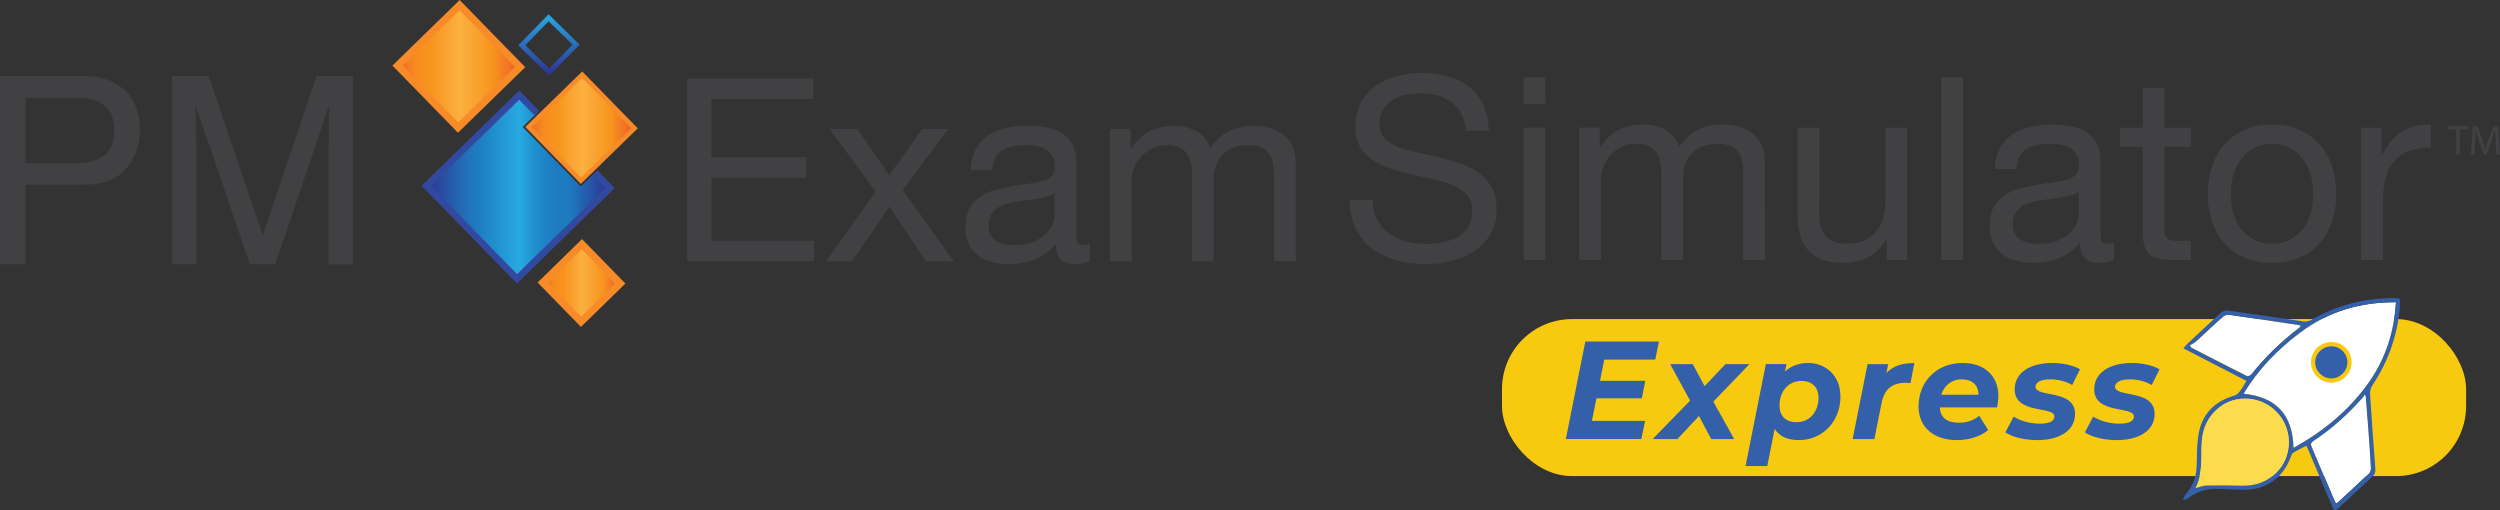 <?xml version="1.0" encoding="UTF-8"?><svg id="Capa_2" xmlns="http://www.w3.org/2000/svg" xmlns:xlink="http://www.w3.org/1999/xlink" viewBox="0 0 476.13 97.14"><rect x="0" y="0" width="476.13" height="97.14" fill="#333333" stroke="none"/><defs><style>.cls-1{fill:none;}.cls-2{fill:#f8ca0f;}.cls-3{fill:#fcdb4c;}.cls-4{fill:#fff;}.cls-5{fill:#f68b28;}.cls-6{fill:#3360a9;}.cls-7{fill:#414042;}.cls-8{fill:#314a9f;}.cls-9{fill:url(#Degradado_sin_nombre_2-3);}.cls-10{fill:url(#Degradado_sin_nombre_2-2);}.cls-10,.cls-11{fill-rule:evenodd;}.cls-11{fill:url(#Degradado_sin_nombre_2);}.cls-12{fill:url(#Degradado_sin_nombre_5);}.cls-13{fill:url(#Degradado_sin_nombre);}</style><linearGradient id="Degradado_sin_nombre" x1="104.53" y1="563.33" x2="104.53" y2="575.01" gradientTransform="translate(0 577.72) scale(1 -1)" gradientUnits="userSpaceOnUse"><stop offset="0" stop-color="#2e3192"/><stop offset="1" stop-color="#27aae1"/></linearGradient><linearGradient id="Degradado_sin_nombre_2" x1="75.73" y1="565.09" x2="99.04" y2="565.09" gradientTransform="translate(0 577.72) scale(1 -1)" gradientUnits="userSpaceOnUse"><stop offset="0" stop-color="#f15a29"/><stop offset=".03" stop-color="#f26a27"/><stop offset=".09" stop-color="#f47d23"/><stop offset=".14" stop-color="#f68a20"/><stop offset=".2" stop-color="#f7911e"/><stop offset=".27" stop-color="#f7941e"/><stop offset=".51" stop-color="#fbb040"/><stop offset=".78" stop-color="#f7941e"/><stop offset="1" stop-color="#f15a29"/></linearGradient><linearGradient id="Degradado_sin_nombre_2-2" x1="103.37" y1="523.82" x2="118.12" y2="523.82" xlink:href="#Degradado_sin_nombre_2"/><linearGradient id="Degradado_sin_nombre_2-3" x1="100.64" y1="553.41" x2="120.85" y2="553.41" xlink:href="#Degradado_sin_nombre_2"/><linearGradient id="Degradado_sin_nombre_5" x1="81.18" y1="542.12" x2="116.18" y2="542.12" gradientTransform="translate(0 577.72) scale(1 -1)" gradientUnits="userSpaceOnUse"><stop offset="0" stop-color="#2e3192"/><stop offset=".06" stop-color="#2b449c"/><stop offset=".16" stop-color="#2562ae"/><stop offset=".23" stop-color="#2073ba"/><stop offset=".27" stop-color="#1d7abf"/><stop offset=".51" stop-color="#27aae1"/><stop offset=".55" stop-color="#239cd8"/><stop offset=".6" stop-color="#208dcd"/><stop offset=".66" stop-color="#1e82c5"/><stop offset=".71" stop-color="#1d7cc1"/><stop offset=".78" stop-color="#1d7abf"/><stop offset="1" stop-color="#2e3192"/></linearGradient></defs><g id="Layer_1"><g><g><path class="cls-13" d="M104.61,14.4l-5.91-5.77,5.77-5.91,5.91,5.77-5.77,5.91Zm-4.57-5.79l4.55,4.44,4.45-4.55-4.56-4.44-4.44,4.56Z"/><g><polygon class="cls-11" points="87.53 .98 75.73 12.5 87.25 24.3 99.04 12.78 87.53 .98"/><path class="cls-5" d="M87.23,25.28l-12.49-12.79L87.54,0l12.49,12.79-12.79,12.48Zm-10.52-12.77l10.55,10.81,10.81-10.55L87.52,1.96l-10.81,10.55Z"/></g><g><polygon class="cls-10" points="110.83 46.53 103.37 53.81 110.65 61.28 118.12 53.99 110.83 46.53"/><path class="cls-5" d="M110.64,62.26l-8.25-8.46,8.46-8.26,8.26,8.46-8.46,8.25Zm-6.29-8.43l6.32,6.47,6.47-6.32-6.32-6.47-6.47,6.32Z"/></g><g><g><polygon class="cls-9" points="110.62 34.42 112.76 32.33 120.85 24.44 110.87 14.22 102.79 22.1 100.64 24.19 110.62 34.42"/><path class="cls-5" d="M110.61,35.02l-10.57-10.84,10.84-10.57,10.58,10.83-10.84,10.58Zm-9.36-10.82l9.38,9.61,9.61-9.38-9.38-9.61-9.61,9.38Z"/></g><polygon class="cls-12" points="110.61 35.52 99.54 24.18 102.24 21.55 98.89 18.11 81.18 35.39 98.46 53.11 116.18 35.82 113.31 32.88 110.61 35.52"/></g><polygon class="cls-1" points="100.64 24.19 102.33 22.54 101.35 21.54 98.88 19 82.07 35.4 98.47 52.21 115.28 35.81 113.29 33.77 112.31 32.77 110.62 34.42 100.64 24.19"/><polygon class="cls-8" points="113.78 32.43 112.86 33.32 115.28 35.81 98.47 52.21 82.07 35.4 98.88 19 101.82 21.99 102.69 21.15 98.9 17.22 80.29 35.38 98.45 54 117.06 35.83 113.78 32.43"/></g><g><path class="cls-7" d="M0,14.48H16.05c3.17,0,5.74,.9,7.69,2.7,1.95,1.8,2.93,4.33,2.93,7.58,0,2.8-.87,5.24-2.61,7.31-1.74,2.08-4.41,3.11-7.99,3.11H4.86v15.16H0V14.48Zm18.85,4.93c-1.07-.51-2.53-.76-4.39-.76H4.86v12.43H14.46c2.17,0,3.92-.46,5.27-1.39,1.35-.93,2.02-2.56,2.02-4.91,0-2.64-.97-4.43-2.91-5.37Z"/><path class="cls-7" d="M32.77,14.48h6.96l10.32,30.33,10.24-30.33h6.91V50.35h-4.64V29.18c0-.73,.02-1.95,.05-3.64,.03-1.69,.05-3.51,.05-5.45l-10.24,30.25h-4.82l-10.34-30.26v1.1c0,.88,.03,2.22,.07,4.02,.05,1.8,.07,3.12,.07,3.97v21.17h-4.64V14.48Z"/></g><g><g><path class="cls-7" d="M154.91,14.95v3.9h-19.41v11.07h18.09v3.9h-18.09v12.04h19.55v3.9h-24.19V14.95h24.04Z"/><path class="cls-7" d="M157.99,24.56h5.31l6.05,8.83,6.29-8.83h4.97l-8.68,11.61,9.75,13.6h-5.31l-7.02-10.44-7.02,10.44h-5.02l9.46-13.26-8.78-11.95Z"/><path class="cls-7" d="M204.6,50.3c-1.07,0-1.93-.3-2.56-.9-.63-.6-.95-1.58-.95-2.95-1.14,1.37-2.46,2.35-3.98,2.95-1.51,.6-3.15,.9-4.9,.9-1.14,0-2.21-.12-3.22-.37-1.01-.24-1.9-.65-2.66-1.22-.76-.57-1.37-1.3-1.8-2.19-.44-.89-.66-1.97-.66-3.24,0-1.43,.24-2.6,.73-3.51,.49-.91,1.13-1.65,1.93-2.22,.8-.57,1.71-1,2.73-1.29,1.02-.29,2.07-.54,3.15-.73,1.14-.23,2.22-.4,3.24-.51,1.02-.11,1.93-.28,2.71-.49,.78-.21,1.4-.52,1.85-.93,.46-.41,.68-1,.68-1.78,0-.91-.17-1.64-.51-2.19-.34-.55-.78-.97-1.32-1.27-.54-.29-1.14-.49-1.8-.59-.67-.1-1.33-.15-1.98-.15-1.76,0-3.22,.33-4.39,1s-1.8,1.93-1.9,3.78h-4.15c.07-1.56,.39-2.88,.98-3.95,.58-1.07,1.37-1.94,2.34-2.61,.98-.67,2.1-1.15,3.36-1.44,1.27-.29,2.6-.44,4-.44,1.14,0,2.27,.08,3.39,.24,1.12,.17,2.14,.5,3.05,1,.91,.51,1.64,1.21,2.19,2.12,.55,.91,.83,2.1,.83,3.56v12.97c0,.97,.05,1.69,.17,2.14,.11,.46,.49,.68,1.15,.68,.36,0,.78-.08,1.27-.24v3.22c-.71,.42-1.71,.63-2.97,.63Zm-5.8-12.7c-.85,.18-1.73,.33-2.66,.44-.93,.11-1.86,.24-2.8,.39-.94,.15-1.79,.38-2.54,.71-.75,.33-1.36,.79-1.83,1.39-.47,.6-.71,1.42-.71,2.46,0,.68,.14,1.26,.41,1.73,.27,.47,.63,.85,1.07,1.14,.44,.29,.96,.5,1.56,.63,.6,.13,1.21,.19,1.83,.19,1.36,0,2.54-.19,3.51-.56s1.77-.85,2.39-1.41c.62-.57,1.07-1.19,1.37-1.85,.29-.67,.44-1.29,.44-1.88v-4.24c-.52,.39-1.2,.68-2.05,.85Z"/><path class="cls-7" d="M215.33,24.56v3.71h.1c1.88-2.86,4.6-4.29,8.14-4.29,1.56,0,2.98,.32,4.24,.97,1.27,.65,2.16,1.75,2.68,3.31,.85-1.37,1.96-2.42,3.34-3.17,1.38-.75,2.9-1.12,4.56-1.12,1.27,0,2.41,.14,3.44,.42,1.02,.28,1.9,.71,2.63,1.29,.73,.58,1.3,1.34,1.71,2.27,.41,.93,.61,2.04,.61,3.34v18.48h-4.15v-16.53c0-.78-.07-1.51-.2-2.19-.13-.68-.37-1.28-.73-1.78-.36-.51-.85-.9-1.49-1.19-.63-.29-1.46-.44-2.46-.44-2.05,0-3.66,.58-4.83,1.76-1.17,1.17-1.75,2.73-1.75,4.68v15.7h-4.15v-16.53c0-.81-.07-1.56-.22-2.24-.15-.68-.4-1.28-.76-1.78-.36-.5-.84-.9-1.44-1.17-.6-.28-1.37-.41-2.32-.41-1.2,0-2.24,.24-3.1,.73-.86,.49-1.56,1.07-2.1,1.76-.54,.68-.93,1.39-1.17,2.12-.24,.73-.37,1.34-.37,1.83v15.7h-4.15V24.56h3.9Z"/></g><g><g><path class="cls-1" d="M438.27,29.87c-.71-.81-1.55-1.43-2.51-1.85-.96-.42-1.98-.63-3.05-.63s-2.09,.21-3.05,.63c-.96,.42-1.8,1.04-2.51,1.85-.72,.81-1.28,1.81-1.68,3-.41,1.19-.61,2.54-.61,4.07s.2,2.89,.61,4.07c.41,1.19,.97,2.18,1.68,2.97,.71,.8,1.55,1.41,2.51,1.83,.96,.42,1.98,.63,3.05,.63s2.09-.21,3.05-.63c.96-.42,1.8-1.03,2.51-1.83,.71-.8,1.27-1.79,1.68-2.97,.41-1.19,.61-2.54,.61-4.07s-.2-2.88-.61-4.07c-.41-1.19-.97-2.19-1.68-3Z"/><path class="cls-1" d="M391.19,37.79c-.93,.11-1.86,.24-2.8,.39-.94,.15-1.79,.38-2.54,.71-.75,.33-1.36,.79-1.83,1.39-.47,.6-.71,1.42-.71,2.46,0,.68,.14,1.26,.42,1.73,.27,.47,.63,.85,1.07,1.15s.96,.5,1.56,.63c.6,.13,1.21,.19,1.83,.19,1.36,0,2.53-.19,3.51-.56,.98-.37,1.77-.85,2.39-1.41,.62-.57,1.07-1.19,1.36-1.85,.29-.67,.44-1.29,.44-1.88v-4.24c-.52,.39-1.2,.67-2.05,.85-.85,.18-1.73,.32-2.66,.44Z"/><path class="cls-7" d="M281.53,32.85c-1.06-.75-2.25-1.34-3.58-1.78-1.33-.44-2.69-.82-4.07-1.15-1.38-.33-2.74-.63-4.07-.9-1.33-.28-2.53-.62-3.58-1.05-1.06-.42-1.9-.97-2.54-1.63-.63-.67-.95-1.54-.95-2.61,0-1.14,.22-2.09,.66-2.85,.44-.76,1.02-1.37,1.76-1.83,.73-.46,1.57-.78,2.51-.97,.94-.19,1.9-.29,2.88-.29,2.41,0,4.38,.56,5.92,1.68,1.54,1.12,2.45,2.93,2.71,5.44h4.39c-.07-1.92-.43-3.57-1.1-4.95-.67-1.38-1.58-2.53-2.73-3.44-1.15-.91-2.5-1.58-4.02-2-1.53-.42-3.19-.63-4.97-.63-1.59,0-3.15,.2-4.66,.61-1.51,.41-2.86,1.02-4.05,1.85-1.19,.83-2.14,1.89-2.85,3.17-.71,1.28-1.07,2.8-1.07,4.56,0,1.59,.32,2.92,.95,3.97,.63,1.06,1.48,1.92,2.54,2.58,1.06,.67,2.25,1.2,3.58,1.61,1.33,.41,2.69,.76,4.07,1.07,1.38,.31,2.74,.61,4.07,.9,1.33,.29,2.53,.67,3.58,1.15,1.06,.47,1.9,1.08,2.54,1.83,.64,.75,.95,1.72,.95,2.93,0,1.27-.26,2.31-.78,3.12-.52,.81-1.2,1.46-2.05,1.93-.85,.47-1.8,.8-2.85,1-1.06,.19-2.1,.29-3.14,.29-1.3,0-2.57-.16-3.8-.49-1.24-.32-2.32-.83-3.24-1.51-.93-.68-1.67-1.55-2.24-2.61s-.85-2.32-.85-3.78h-4.39c0,2.11,.38,3.94,1.15,5.49,.76,1.54,1.8,2.81,3.12,3.8,1.32,.99,2.84,1.73,4.58,2.22,1.74,.49,3.58,.73,5.54,.73,1.59,0,3.19-.19,4.8-.56,1.61-.37,3.07-.97,4.36-1.8,1.3-.83,2.36-1.9,3.2-3.22,.83-1.32,1.24-2.9,1.24-4.75,0-1.72-.32-3.15-.95-4.29-.64-1.13-1.48-2.07-2.54-2.82Z"/><rect class="cls-7" x="290.18" y="14.71" width="4.14" height="5.07"/><rect class="cls-7" x="290.18" y="24.31" width="4.14" height="25.21"/><path class="cls-7" d="M333.8,25.43c-.73-.58-1.61-1.01-2.63-1.29-1.02-.28-2.17-.42-3.44-.42-1.66,0-3.18,.37-4.56,1.12-1.38,.75-2.49,1.8-3.34,3.17-.52-1.56-1.41-2.67-2.68-3.32-1.27-.65-2.68-.97-4.24-.97-3.54,0-6.26,1.43-8.14,4.29h-.1v-3.71h-3.9v25.21h4.14v-15.7c0-.49,.12-1.1,.37-1.83s.64-1.44,1.17-2.12c.54-.68,1.23-1.27,2.1-1.76,.86-.49,1.89-.73,3.1-.73,.94,0,1.71,.14,2.32,.42,.6,.28,1.08,.67,1.44,1.17,.36,.5,.61,1.1,.76,1.78,.15,.68,.22,1.43,.22,2.24v16.53h4.14v-15.7c0-1.95,.58-3.51,1.76-4.68s2.78-1.76,4.83-1.76c1.01,0,1.83,.15,2.46,.44,.64,.29,1.13,.69,1.49,1.19,.36,.51,.6,1.1,.73,1.78s.2,1.42,.2,2.19v16.53h4.14V31.04c0-1.3-.2-2.41-.61-3.34-.41-.93-.97-1.68-1.71-2.27Z"/><path class="cls-7" d="M359.08,38.55c0,1.14-.15,2.19-.46,3.14-.31,.96-.77,1.8-1.39,2.51s-1.39,1.27-2.32,1.66c-.93,.39-2.02,.58-3.29,.58-1.59,0-2.85-.46-3.76-1.36-.91-.91-1.36-2.15-1.36-3.71V24.31h-4.14v16.58c0,1.37,.14,2.61,.42,3.73,.27,1.12,.76,2.09,1.44,2.9,.68,.81,1.58,1.44,2.68,1.88,1.1,.44,2.49,.66,4.14,.66,1.85,0,3.46-.37,4.83-1.1,1.36-.73,2.49-1.88,3.36-3.44h.1v4h3.9V24.31h-4.15v14.24h0Z"/><rect class="cls-7" x="369.71" y="14.71" width="4.14" height="34.82"/><path class="cls-7" d="M400.21,45.77c-.11-.46-.17-1.17-.17-2.15v-12.97c0-1.46-.28-2.65-.83-3.56-.55-.91-1.28-1.62-2.19-2.12-.91-.5-1.93-.84-3.05-1-1.12-.16-2.25-.24-3.39-.24-1.4,0-2.73,.15-4,.44-1.27,.29-2.39,.77-3.36,1.44-.98,.67-1.76,1.54-2.34,2.61-.58,1.07-.91,2.39-.98,3.95h4.14c.1-1.85,.73-3.11,1.9-3.78,1.17-.67,2.63-1,4.39-1,.65,0,1.31,.05,1.98,.15,.67,.1,1.27,.29,1.8,.58,.54,.29,.98,.72,1.32,1.27,.34,.55,.51,1.28,.51,2.19,0,.78-.23,1.37-.68,1.78-.46,.4-1.07,.71-1.85,.93-.78,.21-1.68,.37-2.7,.49-1.02,.11-2.11,.29-3.24,.51-1.07,.19-2.12,.44-3.15,.73-1.02,.29-1.93,.72-2.73,1.29-.8,.57-1.44,1.31-1.93,2.22-.49,.91-.73,2.08-.73,3.51,0,1.27,.22,2.35,.66,3.24,.44,.89,1.04,1.63,1.81,2.19,.76,.57,1.65,.98,2.65,1.22,1.01,.24,2.08,.37,3.22,.37,1.76,0,3.39-.3,4.9-.9,1.51-.6,2.83-1.58,3.98-2.95,0,1.36,.32,2.35,.95,2.95,.64,.6,1.49,.9,2.56,.9,1.27,0,2.26-.21,2.98-.64v-3.22c-.49,.16-.91,.24-1.27,.24-.65,0-1.03-.23-1.15-.68Zm-4.32-5.02c0,.58-.15,1.21-.44,1.88-.29,.67-.75,1.28-1.36,1.85-.62,.57-1.42,1.04-2.39,1.41-.98,.38-2.14,.56-3.51,.56-.62,0-1.23-.07-1.83-.19-.6-.13-1.12-.34-1.56-.63s-.8-.67-1.07-1.15c-.28-.47-.42-1.05-.42-1.73,0-1.04,.23-1.86,.71-2.46,.47-.6,1.08-1.06,1.83-1.39,.75-.32,1.59-.56,2.54-.71,.94-.15,1.88-.28,2.8-.39,.93-.11,1.81-.26,2.66-.44,.85-.18,1.53-.46,2.05-.85v4.24h0Z"/><path class="cls-7" d="M412.23,16.76h-4.15v7.56h-4.29v3.66h4.29v16.04c0,1.17,.11,2.12,.34,2.83,.23,.71,.58,1.27,1.05,1.66,.47,.39,1.09,.66,1.85,.8,.76,.15,1.68,.22,2.76,.22h3.17v-3.66h-1.9c-.65,0-1.18-.02-1.58-.07-.41-.05-.72-.15-.95-.32-.23-.16-.38-.39-.46-.68-.08-.29-.12-.68-.12-1.17v-15.65h5.02v-3.66h-5.02v-7.56h0Z"/><path class="cls-7" d="M441.83,27.56c-1.04-1.19-2.32-2.12-3.83-2.8-1.51-.68-3.28-1.02-5.29-1.02s-3.74,.34-5.27,1.02c-1.53,.68-2.81,1.62-3.85,2.8-1.04,1.19-1.82,2.58-2.34,4.19-.52,1.61-.78,3.34-.78,5.19s.26,3.58,.78,5.17c.52,1.59,1.3,2.98,2.34,4.17,1.04,1.19,2.32,2.11,3.85,2.78,1.53,.67,3.28,1,5.27,1s3.78-.33,5.29-1,2.79-1.59,3.83-2.78c1.04-1.19,1.82-2.58,2.34-4.17,.52-1.59,.78-3.31,.78-5.17s-.26-3.58-.78-5.19c-.52-1.61-1.3-3.01-2.34-4.19Zm-1.88,13.46c-.41,1.19-.97,2.18-1.68,2.97-.71,.8-1.55,1.41-2.51,1.83-.96,.42-1.98,.63-3.05,.63s-2.09-.21-3.05-.63c-.96-.42-1.8-1.03-2.51-1.83-.72-.8-1.28-1.79-1.68-2.97-.41-1.19-.61-2.54-.61-4.07s.2-2.88,.61-4.07c.41-1.19,.97-2.19,1.68-3,.71-.81,1.55-1.43,2.51-1.85,.96-.42,1.98-.63,3.05-.63s2.09,.21,3.05,.63c.96,.42,1.8,1.04,2.51,1.85s1.27,1.81,1.68,3c.41,1.19,.61,2.54,.61,4.07s-.2,2.88-.61,4.07Z"/><path class="cls-7" d="M457.38,25.09c-1.46,.97-2.7,2.49-3.7,4.53h-.1v-5.31h-3.9v25.21h4.15v-11.22c0-1.63,.16-3.06,.48-4.31,.33-1.25,.85-2.32,1.56-3.19,.71-.88,1.66-1.54,2.83-2,1.17-.45,2.58-.68,4.24-.68v-4.39c-2.24-.07-4.1,.39-5.56,1.37Z"/></g><g><path class="cls-7" d="M467.78,24.61h-1.65v-.59h4.01v.59h-1.65v4.83h-.71v-4.83h0Z"/><path class="cls-7" d="M475.31,27.06c-.04-.76-.09-1.67-.09-2.34h-.02c-.19,.63-.41,1.31-.68,2.06l-.96,2.63h-.53l-.89-2.58c-.26-.77-.46-1.46-.62-2.1h-.02c-.02,.68-.06,1.58-.11,2.4l-.14,2.32h-.67l.38-5.42h.89l.92,2.62c.22,.67,.4,1.26,.55,1.83h.02c.14-.55,.34-1.14,.58-1.83l.97-2.62h.89l.34,5.42h-.69l-.13-2.38Z"/></g></g></g></g><g><rect class="cls-2" x="286.06" y="60.77" width="183.61" height="29.9" rx="13.33" ry="13.33"/><g><path class="cls-6" d="M305.53,68.49l-.8,4.03h8.62l-.66,3.34h-8.65l-.85,4.3h10.13l-.72,3.45h-14.38l3.71-18.57h14.03l-.72,3.45h-9.74Z"/><path class="cls-6" d="M326.3,76.48l3.98,7.14h-4.38l-2.33-4.38-4.11,4.38h-4.72l7.14-7.32-3.79-6.95h4.3l2.25,4.19,3.98-4.19h4.56l-6.87,7.14Z"/><path class="cls-6" d="M350.52,75.52c0,4.8-3.48,8.3-7.91,8.3-2.07,0-3.69-.66-4.62-2.12l-1.41,7.06h-4.14l3.87-19.42h3.93l-.29,1.41c1.14-1.03,2.63-1.62,4.38-1.62,3.32,0,6.18,2.33,6.18,6.39Zm-4.19,.19c0-1.94-1.19-3.16-3.26-3.16-2.41,0-4.16,1.91-4.16,4.7,0,1.94,1.17,3.16,3.24,3.16,2.44,0,4.19-1.91,4.19-4.7Z"/><path class="cls-6" d="M364.6,69.13l-.74,3.82c-.37-.03-.61-.05-.96-.05-2.44,0-4.01,1.14-4.54,3.82l-1.38,6.9h-4.14l2.84-14.27h3.93l-.34,1.7c1.27-1.38,3.02-1.91,5.33-1.91Z"/><path class="cls-6" d="M380.36,77.59h-10.93c.13,1.94,1.33,2.92,3.69,2.92,1.46,0,2.84-.48,3.82-1.33l1.72,2.73c-1.64,1.33-3.79,1.91-5.97,1.91-4.46,0-7.3-2.52-7.3-6.39,0-4.78,3.45-8.3,8.41-8.3,4.17,0,6.79,2.47,6.79,6.29,0,.77-.11,1.51-.24,2.18Zm-10.64-2.41h7.08c0-1.88-1.27-2.94-3.18-2.94s-3.34,1.17-3.9,2.94Z"/><path class="cls-6" d="M381.92,82.34l1.59-3c1.22,.82,3.16,1.35,4.96,1.35,1.94,0,2.79-.53,2.79-1.38,0-2.02-7.56-.35-7.56-5.17,0-3.21,3-5.01,7.16-5.01,1.99,0,3.98,.45,5.28,1.19l-1.49,3.02c-1.33-.82-2.89-1.09-4.22-1.09-1.91,0-2.76,.64-2.76,1.41,0,2.1,7.53,.42,7.53,5.17,0,3.26-3.08,4.99-7.19,4.99-2.52,0-4.91-.64-6.1-1.49Z"/><path class="cls-6" d="M397.07,82.34l1.59-3c1.22,.82,3.16,1.35,4.96,1.35,1.94,0,2.79-.53,2.79-1.38,0-2.02-7.56-.35-7.56-5.17,0-3.21,3-5.01,7.16-5.01,1.99,0,3.98,.45,5.28,1.19l-1.49,3.02c-1.33-.82-2.89-1.09-4.22-1.09-1.91,0-2.76,.64-2.76,1.41,0,2.1,7.53,.42,7.53,5.17,0,3.26-3.08,4.99-7.19,4.99-2.52,0-4.91-.64-6.1-1.49Z"/></g><g id="T1m1ZM"><g><path class="cls-4" d="M456.32,57.56c-.34,5.52-1.91,10.52-4.97,14.97-3.74,5.43-8.68,9.52-14.54,12.75-.16-6.27-3.24-9.66-9.5-10.3,2.79-4.66,6.49-8.43,10.75-11.63,5.34-4.01,11.42-5.84,18.26-5.79Zm-8.45,11.61c.09-2.15-1.51-3.92-3.64-4.03-2.18-.11-3.98,1.51-4.09,3.69-.11,2.13,1.6,3.98,3.74,4.06,2.09,.08,3.9-1.61,3.99-3.72Z"/><path class="cls-4" d="M417.08,65.77c.39-.24,.83-.43,1.17-.73,1.72-1.56,3.4-3.17,5.13-4.72,.26-.23,.7-.43,1.03-.39,4.51,.64,9.01,1.32,13.52,2,.08,.01,.15,.08,.28,.15-.15,.15-.25,.3-.38,.4-3.38,2.56-6.4,5.49-9.04,8.81-.17,.21-.66,.42-.86,.32-3.55-1.78-7.07-3.61-10.6-5.42l-.24-.41Z"/><path class="cls-4" d="M444.88,95.93c-.22-.5-.44-.96-.63-1.43-1.32-3.13-2.63-6.26-3.97-9.38-.21-.5-.21-.81,.29-1.14,3.56-2.32,6.67-5.17,9.48-8.34,.12-.13,.16-.32,.24-.49l.27,.19c.19,2.4,.38,4.79,.56,7.19,.16,2.2,.32,4.39,.43,6.59,.02,.35-.13,.81-.37,1.04-1.95,1.86-3.93,3.68-5.91,5.51-.09,.08-.2,.13-.39,.24Z"/><path class="cls-6" d="M439.26,84.87c-.92,.49-1.75,.88-2.52,1.36-.22,.14-.35,.48-.45,.76-1.48,4.11-4.87,6.43-9.22,6.29-1.56-.05-3.12-.1-4.68-.18-2.14-.1-4.03,.54-5.72,1.85-.24,.18-.61,.19-.92,.29,.12-.31,.17-.68,.37-.91,1.48-1.64,2.21-3.54,2.25-5.76,.03-1.89,.03-3.81,.32-5.67,.61-3.96,2.98-6.44,6.82-7.55,.39-.11,.78-.44,1.03-.77,.46-.6,.83-1.27,1.31-2.03l-12.02-6.21c.3-.34,.47-.58,.68-.78,2.16-2.03,4.32-4.07,6.52-6.06,.3-.27,.88-.42,1.3-.36,4.82,.67,9.62,1.4,14.44,2.08,.46,.06,1.03-.06,1.44-.3,4.82-2.81,10.04-4.11,15.59-4.16,1.33-.01,1.39,.05,1.29,1.41-.43,5.51-2.17,10.57-5.24,15.17-.31,.46-.5,1.12-.47,1.67,.3,4.76,.65,9.52,1.01,14.27,.05,.64-.11,1.09-.59,1.53-2.13,1.93-4.22,3.91-6.33,5.86-.77,.71-.94,.68-1.34-.28-1.45-3.44-2.89-6.88-4.33-10.31-.15-.36-.32-.72-.54-1.18Zm17.05-27.3c-6.84-.05-12.92,1.78-18.26,5.79-4.26,3.2-7.96,6.97-10.75,11.63,6.26,.64,9.34,4.03,9.5,10.3,5.86-3.23,10.8-7.32,14.54-12.75,3.07-4.45,4.63-9.44,4.97-14.97Zm-38.21,35.41c.83-.21,1.44-.49,2.06-.5,2.29-.04,4.57-.02,6.86,.03,2.47,.06,4.61-.69,6.42-2.41,3.15-3,3.31-8.13,.34-11.43-2.99-3.31-8.11-3.68-11.41-.84-1.94,1.67-2.88,3.79-3.04,6.33-.18,2.9,.27,5.9-1.23,8.82Zm-1.03-27.2l.24,.41c3.53,1.82,7.05,3.64,10.6,5.42,.19,.1,.69-.11,.86-.32,2.64-3.32,5.66-6.24,9.04-8.81,.13-.1,.24-.24,.38-.4-.14-.07-.21-.14-.28-.15-4.5-.68-9.01-1.36-13.52-2-.32-.05-.77,.16-1.03,.39-1.73,1.56-3.41,3.16-5.13,4.72-.33,.3-.77,.49-1.17,.73Zm27.8,30.16c.19-.12,.31-.16,.39-.24,1.98-1.83,3.96-3.65,5.91-5.51,.24-.23,.39-.7,.37-1.04-.11-2.2-.27-4.4-.43-6.59-.18-2.4-.37-4.79-.56-7.19l-.27-.19c-.08,.16-.13,.36-.24,.49-2.81,3.17-5.92,6.02-9.48,8.34-.5,.33-.51,.64-.29,1.14,1.34,3.12,2.65,6.25,3.97,9.38,.2,.47,.41,.93,.63,1.43Z"/><path class="cls-3" d="M418.11,92.98c1.49-2.93,1.04-5.92,1.23-8.82,.16-2.55,1.1-4.66,3.04-6.33,3.3-2.85,8.42-2.48,11.41,.84,2.98,3.3,2.81,8.43-.34,11.43-1.81,1.72-3.94,2.47-6.42,2.41-2.29-.05-4.57-.07-6.86-.03-.62,.01-1.23,.29-2.06,.5Z"/><path class="cls-6" d="M447.06,69.12c-.06,1.66-1.48,2.99-3.13,2.95-1.68-.04-3.08-1.53-3-3.18,.08-1.69,1.55-3.01,3.24-2.93,1.67,.08,2.96,1.49,2.89,3.16Z"/></g></g></g></g></svg>